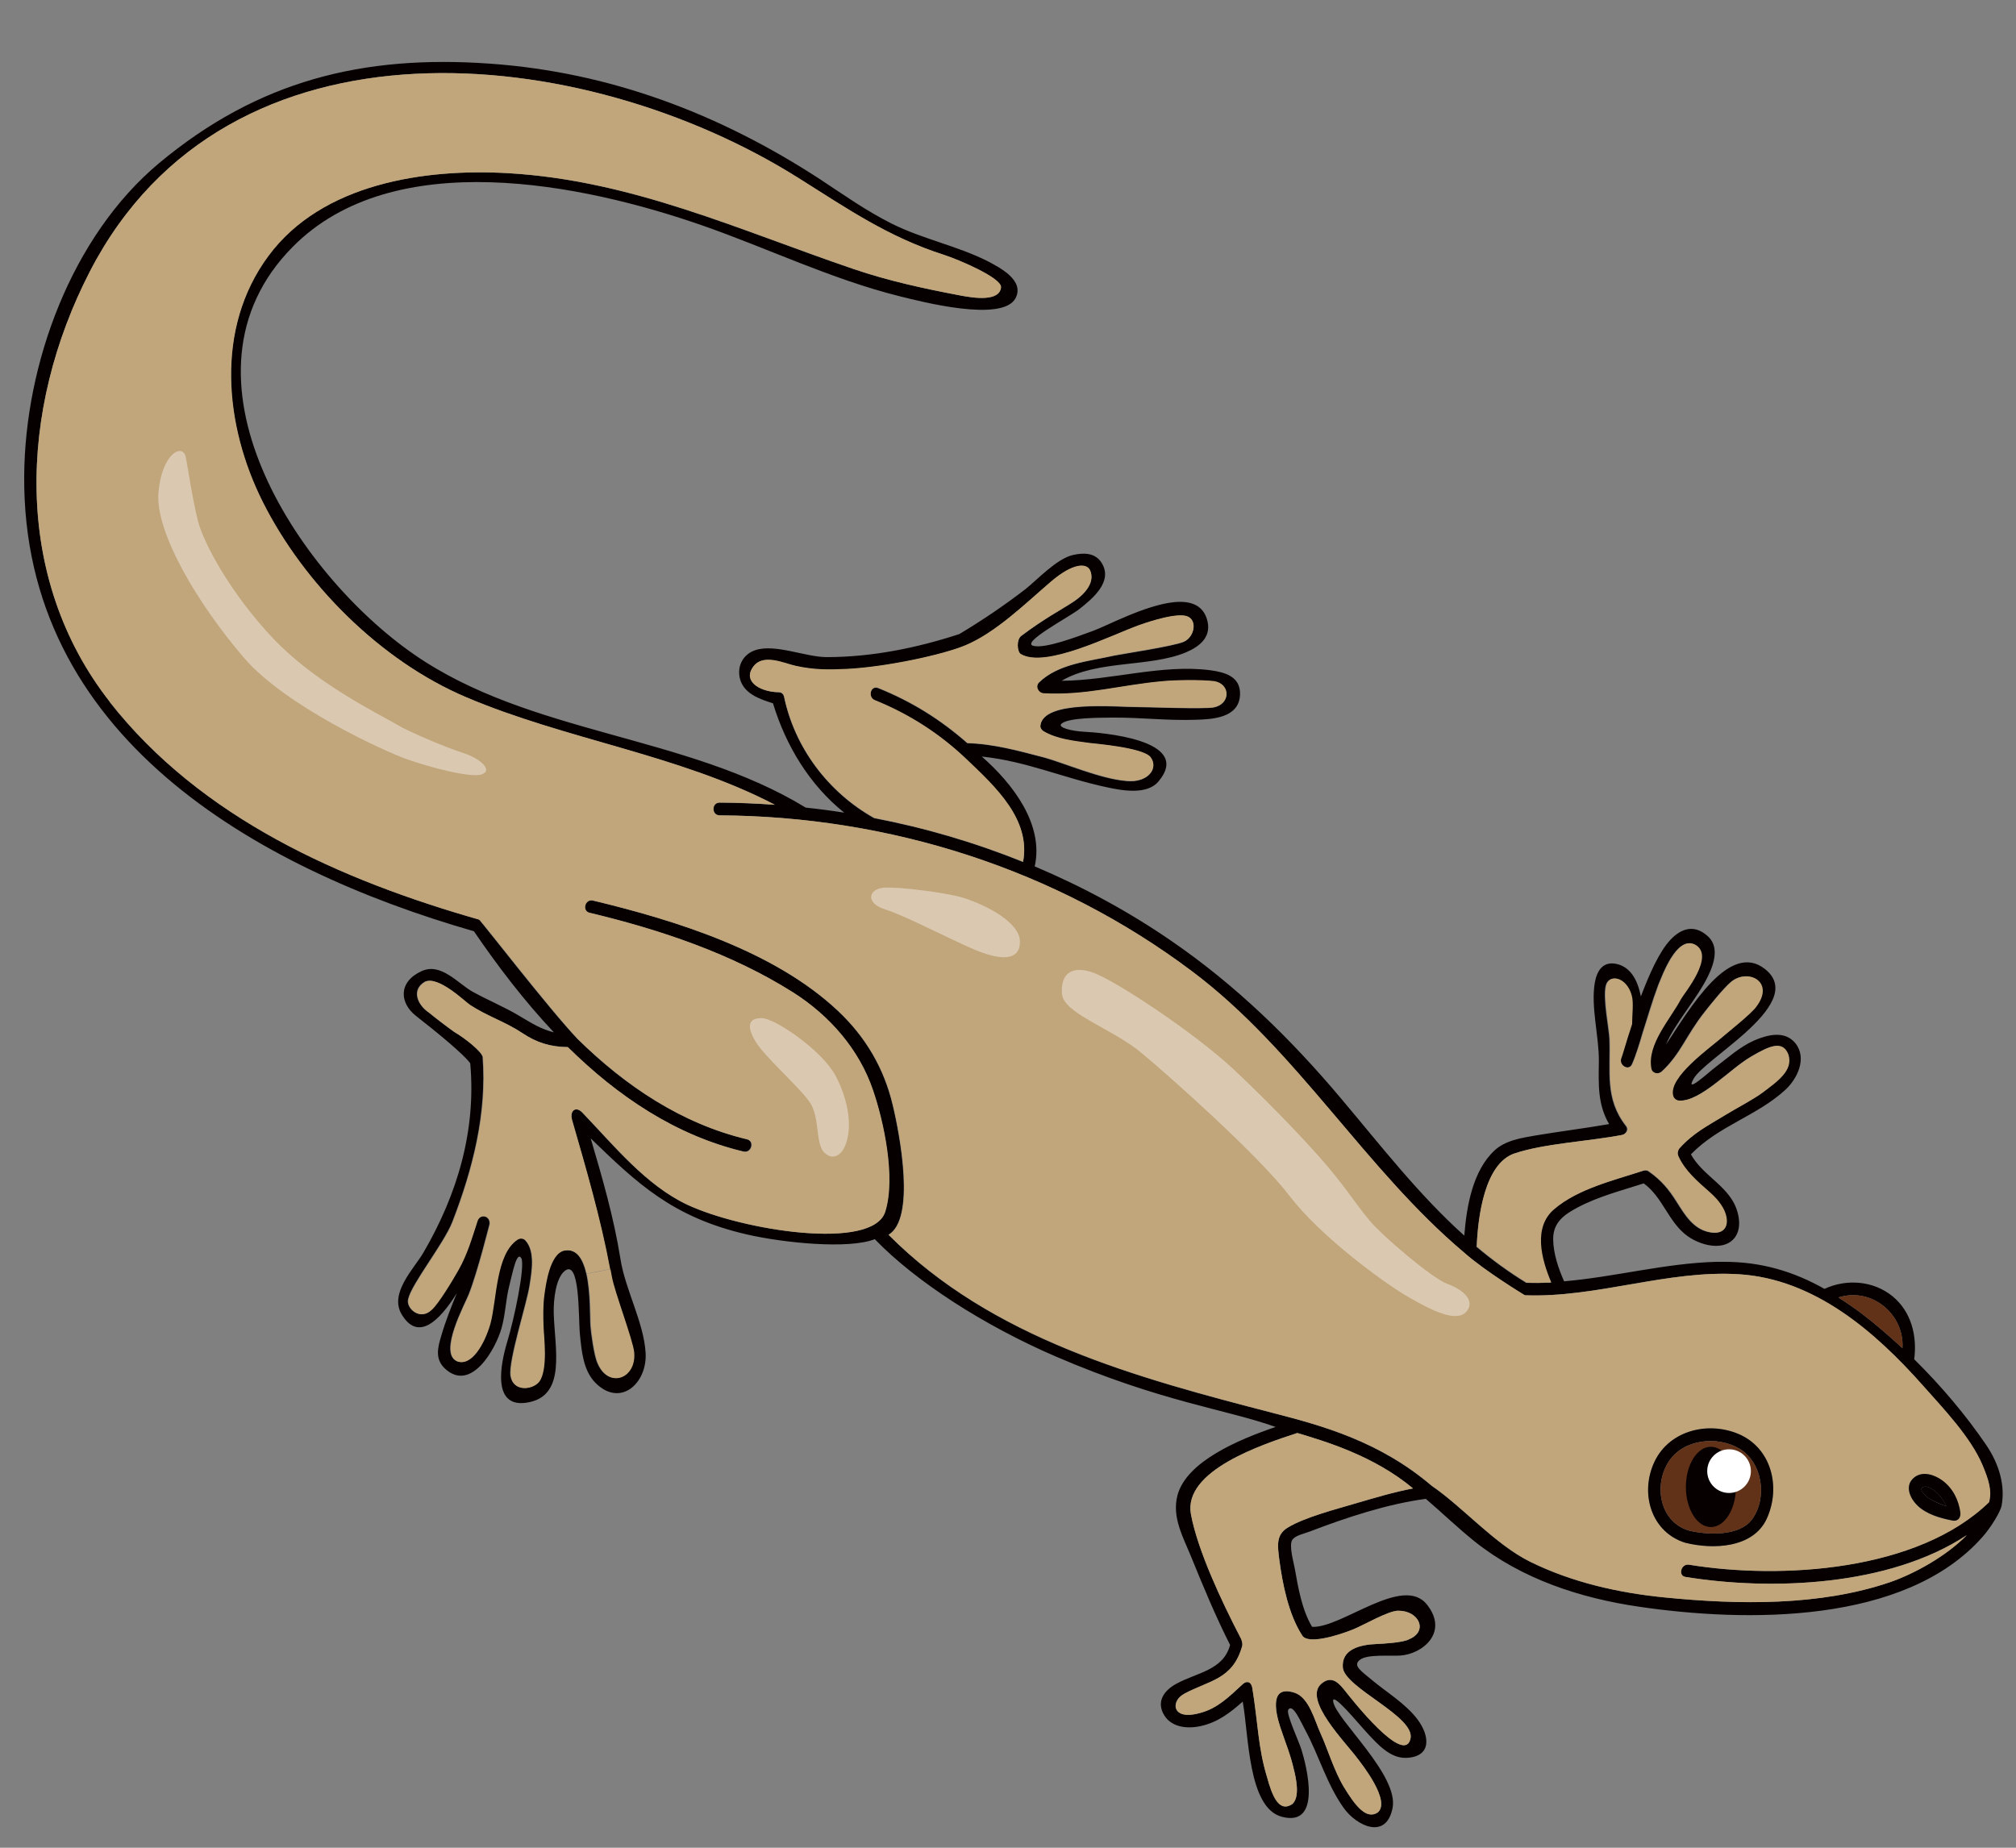 <?xml version="1.0" encoding="UTF-8"?><svg id="b" xmlns="http://www.w3.org/2000/svg" width="120" height="110" viewBox="0 0 120 110"><rect x="0" y="0" width="120" height="110" fill="#808080" stroke="none"/><path d="M1.44,28.32c-.12,15.45,13.69,23.36,26.77,27.12,1.41,2.07,2.99,4.14,4.76,6.02-.77-.2-1.25-.5-2.07-.99-.85-.51-1.88-.94-2.75-1.42-.88-.48-1.9-1.78-3.07-1.23-1.39.65-1.29,1.89-.33,2.65,1.31,1.02,2.88,2.32,3.24,2.83.36,4-.76,7.79-2.78,11.26-.55.95-2.06,2.42-1.3,3.69.97,1.62,2.23.42,3.28-1.26-.33.81-.66,1.63-.92,2.52-.21.7-.4,1.39.22,1.97,1.56,1.44,3.02-1.19,3.36-2.4.24-.83.25-1.71.47-2.56.21-.83.45-2.09.72-1.6.21.53-.42,3.56-.85,4.97-.37,1.23-1,4.09,1.34,3.58,2.17-.47,1.49-3.21,1.43-5.29-.02-.88.14-2.02.59-2.46,1-.97.87,2.78.97,3.73.1.97.19,2.12.91,2.86,1.48,1.51,3.1.05,3-1.76-.1-1.81-1.22-3.79-1.5-5.61-.39-2.44-1.07-4.8-1.77-7.17,2.76,2.67,4.87,4.7,9.3,5.72,2.22.51,6.08.89,7.61.28,2.43,2.52,6.48,5.13,10.76,6.98,6.32,2.72,10.09,3.13,13.1,4.2-2.23.76-5.3,2.06-5.84,4.06-.35,1.31.34,2.51.82,3.69.72,1.77,1.45,3.53,2.31,5.23-.41,1.52-1.97,1.63-3.22,2.32-.65.36-1.14.96-.78,1.72.41.86,1.41.97,2.24.79,1.02-.22,1.77-.8,2.51-1.46.37,2.01.31,6.34,2.34,6.86,2.39.62,1.47-2.98,1.16-3.99-.16-.52-.93-2.15-.79-2.38.27-.43.77.77,1.01,1.2.82,1.52,1.28,3.22,2.29,4.64.77,1.08,2.53,1.92,2.91.01.39-1.95-3.33-5.24-3.53-6.32-.13-.71,1.53,1.33,2.01,1.84.59.63,1.35,1.52,2.32,1.49,1.54-.05,1.42-1.3.7-2.27-.71-.95-1.81-1.6-2.71-2.35-.7-.58-1.17-.88-.73-1.22.46-.34,1.68-.21,2.4-.25,1.32-.09,2.89-1.37,1.6-3.02-1.43-1.84-5.09,1.4-6.85,1.31-.6-1-.83-2.33-1.03-3.47-.06-.35-.35-1.33-.16-1.69.16-.28.73-.39,1.04-.51,2.17-.83,4.6-1.64,6.92-1.95.97.83,1.89,1.72,2.91,2.54,2.79,2.23,6.28,3.37,9.77,3.88,6.32.93,15.85,1.09,20.47-4.17.52-.59,1.05-1.49,1.12-1.83.22-1.16-.11-2.44-.91-3.62-1.21-1.78-2.69-3.53-4.29-5.11.18-1.38-.16-2.82-1.29-3.75-1.14-.93-2.74-1.05-4.05-.44-1.81-1.02-3.74-1.62-6.01-1.61-.14,0-.28,0-.42,0-3.05.08-6.03.9-9.07,1.16-.34-.77-.64-1.65-.65-2.5-.01-1.02.67-1.48,1.48-1.91,1.24-.65,2.58-.99,3.91-1.42,1.15.83,1.48,2.35,2.64,3.16.43.3,1.07.56,1.66.56.31,0,.62-.07.87-.25.76-.54.55-1.69.15-2.39-.65-1.11-1.88-1.67-2.51-2.81,1.68-1.72,3.91-2.27,5.62-3.84.71-.65,1.31-1.88.6-2.77-.63-.78-1.66-.51-2.45-.17-.86.38-1.58,1.04-2.32,1.6-.44.33-1.83,1.63-1.29.68.33-.59,1.81-1.6,3.06-2.72,1.43-1.29,2.55-2.72,1.2-3.8-2.13-1.71-4.48,2.34-5.9,4.48.49-1.21,1.84-2.72,2.49-4.05.43-.87.64-1.8.01-2.38-.82-.76-1.62-.47-2.25.21-.66.71-1.23,2-1.75,3.36-.18-.91-.57-1.73-1.43-1.93-.82-.19-1.19.4-1.31,1.11-.25,1.44.26,3.22.24,4.7-.02,1.4-.07,2.55.61,3.72-1.44.25-2.89.43-4.33.67-.86.15-1.84.29-2.49.9-1.28,1.19-1.66,3.27-1.8,5.07-2.72-2.44-4.97-5.36-7.35-8.18-2.98-3.54-6.25-6.73-10.08-9.36-2.57-1.77-5.3-3.24-8.14-4.44.56-2.5-1.31-4.93-3.15-6.54,2.63.27,4.86,1.28,7.45,1.83.88.19,2.38.47,3.06-.34,2.13-2.52-3.51-2.92-4.46-2.97-.7-.04-1.6-.25-1.29-.49.44-.35,2.22-.34,3.05-.35,1.64-.01,3.28.19,4.92.13.96-.03,2.56-.09,2.64-1.46.06-1.12-.9-1.37-1.78-1.49-2.88-.37-5.91.61-8.84.63,2.13-1.25,5.19-.79,7.37-1.68.79-.33,1.53-.87,1.32-1.84-.22-1-1.02-1.26-2.01-1.16-1.72.18-4,1.42-4.84,1.72-.91.33-2.81,1.06-3.52.88-.78-.19,2.16-1.73,2.75-2.2.74-.59,2.01-1.61,1.32-2.73-.39-.63-1.08-.62-1.71-.48-.96.21-2.12,1.47-2.84,2.04-1.26.97-2.56,1.85-3.93,2.67-2.55.83-5.21,1.37-7.89,1.37-1.25,0-3.05-.8-4.23-.42-.73.23-1.12.93-.94,1.69.22.9,1.17,1.23,1.97,1.48.77,2.53,2.18,4.86,4.24,6.51-.76-.12-1.52-.22-2.29-.3-7.16-4.37-16.42-4.33-23.33-9.13-6.92-4.8-14.76-16.61-7.22-24.24,6.01-6.1,17.3-3.76,24.39-1.29,3.92,1.37,7.71,3.21,11.76,4.22,1.25.31,6.12,1.58,6.89.11.54-1.05-.9-1.8-1.66-2.2-1.8-.91-3.88-1.32-5.7-2.23-1.52-.76-2.87-1.72-4.28-2.65-5.99-3.9-12.48-6.37-19.64-6.88-7.58-.54-13.81,1.01-19.71,5.93C4.25,14.08,1.49,21.66,1.44,28.32ZM6.55,41.8c-5.82-7.41-5.44-17.42-1.2-25.64C13.54.28,34.7,2.52,47.52,10.6c2.94,1.85,5.35,3.51,8.65,4.57.99.32,3.45,1.39,3.4,1.93-.08.88-1.63.64-2.42.49-2.14-.41-4.29-.87-6.34-1.57-6.86-2.33-13.2-5.28-20.56-5.71-4.99-.29-11.1.61-14.29,4.93-3.19,4.31-2.61,10.09-.33,14.65,2.46,4.89,7.03,9.46,12.09,11.61,5.93,2.53,12.66,3.42,18.39,6.41-1.09-.07-2.19-.12-3.29-.13-.49,0-.49.75,0,.76,10.12.06,20.02,3.19,28.13,9.29,6.25,4.69,10.29,11.78,16.2,16.75,1.22,1.09,3.6,2.53,3.6,2.53,4.27.16,8.5-1.52,12.75-1.25,4.48.28,8.09,3.42,10.95,6.63,1.22,1.37,2.84,3.06,3.55,4.75.34.82.57,1.49.38,2.19-4.23,4.11-12.35,4.61-17.86,3.72-.47-.08-.68.65-.2.73,5.09.83,12.11.57,16.74-2.49-1.22,1.25-3.11,2.29-4.54,2.79-4.2,1.44-9.05,1.35-13.44.92-2.75-.27-5.53-.9-8.02-2.13-2.08-1.03-4.03-3.28-5.84-4.51-3.11-2.65-6.51-3.58-9.37-4.32-8.21-2.12-16.79-4.42-22.97-10.63,1.61-.95.7-5.86.25-7.73-.52-2.19-1.61-4.05-3.27-5.61-3.79-3.56-9.65-5.38-14.58-6.56-.47-.11-.67.62-.2.73,4.18,1,8.47,2.44,12.13,4.75,2.15,1.37,3.91,3.36,4.74,5.81.64,1.87,1.36,5.19.73,7.23-.73,2.37-8.54,1.11-11.78-.41-2.48-1.17-4.37-3.53-6.25-5.49-.38-.39-.76-.13-.62.42.86,2.99,1.7,5.85,2.27,8.9l.09.47c.16.85,1.25,3.74,1.32,4.46.15,1.58-1.51,2.2-2.15.68-.22-.47-.39-1.84-.42-2.21-.04-.5.01-2-.25-3.14-.2-.85-.57-1.5-1.31-1.37-.88.16-1.12,2.04-1.2,2.61-.09.62-.08,1.36-.05,2,.02.47.28,2.52-.27,3.21-.37.47-1.52.62-1.68-.35-.14-.9.97-4.31,1.13-5.37.12-.79.36-2.04-.25-2.7-.11-.13-.32-.15-.46-.06-1.33.84-1.25,3.59-1.64,5.03-.33,1.18-1.11,2.56-1.98,2.22-1.1-.51.5-3.42.71-3.97.53-1.33,1.23-4.17,1.24-4.18.06-.52-.58-.66-.73-.2-.35,1.07-.59,1.94-1.13,2.91-.31.54-1.19,2-1.6,2.38-.7.68-1.54-.11-1.38-.64.19-.89,2.12-3.3,2.62-4.57,1.22-3.14,2.07-6.48,1.81-9.85-.09-.34-1-1.08-1.71-1.49-.34-.24-1.17-.87-1.49-1.14-.71-.48-1.04-1.36-.25-1.83.77-.41,2.39,1.18,2.69,1.37,1.04.68,2.1,1,3.12,1.68.87.58,1.69.82,2.7.83,2.95,2.91,6.4,5.26,10.46,6.22.48.11.68-.62.21-.73-3.89-.93-7.22-3.16-10.07-5.96-1.68-1.75-5.79-7.09-5.88-7.12-8.23-2.35-16.54-6.02-21.98-12.95ZM46.41,41.21c-1.11,0-2.18-.61-1.62-1.45.58-.9,1.87-.25,2.58-.1,1.11.24,1.91.24,3.04.18,2.35-.12,5.73-.85,7.05-1.41,1.82-.76,3.59-2.52,5.09-3.79,1.32-1.12,2.13-1.12,2.33-.67.29.66-.22,1.35-1,1.87-.73.48-1.7.97-3.1,2.03-.3.23-.24.96-.03,1.08,1.46.88,5.38-1.12,7.02-1.71.11-.04,1.85-.68,2.7-.58.85.1.67,1.25,0,1.55-.59.27-3.74.74-4.17.83-1.51.34-3.31.48-4.46,1.6-.24.24-.05.63.27.65,2.52.14,4.6-.5,7.09-.72.72-.07,2.23-.1,3.08,0,.97.18.96,1.35-.03,1.55-.54.11-4.01-.02-4.52-.02-1.42,0-5.65-.43-5.81,1.12-.01.13.08.27.19.33.83.48,1.81.57,2.75.7.15.02,3.11.25,3.61.83.53.7-.19,1.55-1.42,1.42-1.54-.11-3.85-1.12-4.95-1.41-1.5-.39-2.97-.8-4.52-.84-1.57-1.38-3.29-2.47-5.31-3.28-.45-.18-.65.54-.2.73,2.05.83,3.86,1.98,5.45,3.51,1.72,1.64,3.85,3.58,3.37,6.11-2.86-1.16-5.82-2.03-8.86-2.61-2.74-1.54-4.72-4.18-5.36-7.21-.03-.15-.13-.27-.27-.27ZM70.15,101.93c-.33-.27-.18-.82.33-1.09,1.49-.81,2.9-.83,3.46-2.85.04-.15-.03-.39-.13-.55-1.09-2.1-2.52-5.13-2.92-7.29-.48-2.61,4.27-4.17,6.33-4.84,1.65.5,4.56,1.35,6.89,3.3-1.17.22-2.32.57-3.45.9-1.24.36-2.98.81-3.99,1.42-.74.44-.62,1.1-.52,1.93.19,1.43.55,3.25,1.36,4.5.32.54,2.05.04,3.04-.36.6-.24,2.12-1.13,2.69-1.11,1.24,0,1.79,1.23.63,1.7-.34.21-1.65.27-1.9.28-1.04.04-2.13.31-2.04,1.4.1,1.21,4.31,2.91,4.03,4.23-.36,1.66-3.51-2.36-3.88-2.82-.35-.44-.79-.98-1.42-.45-1.13.94,1.45,3.51,2.13,4.44.28.37,2.01,2.55,1.22,3.23-.68.45-1.34-.39-2.04-1.55-.58-.98-.97-2.3-1.35-3.12-.36-.77-.68-2.18-1.57-2.46-1.44-.47-1.17,1.05-.85,2.03.27.83.62,1.66.81,2.52.11.44.41,1.68-.1,2.09-.79.51-1.19-.51-1.49-1.61-.54-1.76-.54-3.25-.88-5.32-.06-.37-.35-.47-.63-.16-.75.69-1.44,1.38-2.45,1.65-.36.1-.97.23-1.3-.04ZM87.9,74.2c.07-1.78.47-4.92,2.24-5.53,1.74-.59,4.44-.72,6.4-1.1.14-.02.45-.26.22-.55-1.26-1.62-.9-3.24-.97-5.16-.02-.59-.4-2.4-.22-3.17.18-.74,1.23-.53,1.52.59.12.43.02,1.12.02,1.7-.34,1.05-.57,1.87-.63,2-.2.44.45.82.65.38.22-.48.47-1.29.63-1.86.33-1.02.56-1.86.94-2.87.2-.45,1.07-2.97,2.17-2.38,1.21.68-.67,2.9-.85,3.24-.63,1.19-2.04,2.7-1.76,4.14.05.3.44.34.63.17,1.14-1.05,1.47-2.18,2.57-3.56.27-.35,1.11-1.4,1.56-1.78.98-.82,2.6-.02,1.5,1.46-.27.41-1.74,1.57-1.94,1.75-.8.71-3.34,2.47-3.02,3.58.05.16.2.27.36.28,1.28.07,3.03-1.89,4.29-2.62,1.15-.68,1.88-.97,2.21-.11.28.93-.61,1.55-1.56,2.27-.56.42-1.58.94-2.18,1.31-1.06.65-1.92,1.07-2.75,2-.09.11-.13.3-.06.46.41.88,1.14,1.5,1.85,2.13.31.28.59.57.8.94.42.72.34,1.64-.73,1.46-1-.17-1.51-1.04-2.01-1.83-.45-.72-.91-1.28-1.63-1.78-.13-.12-.31-.08-.36-.06-1.75.57-3.88,1.07-5.31,2.29-1.27,1.08-.77,2.96-.18,4.37-.48.02-.97.03-1.46.01-1.06-.65-2.04-1.37-2.98-2.16ZM109.43,77.24c2.01-.63,3.94,1.03,3.81,3.02-.8-.74-1.62-1.45-2.45-2.08-.45-.34-.91-.65-1.36-.94Z" style="fill:#060001;"/><path d="M5.35,16.16c-4.24,8.22-4.61,18.23,1.2,25.64,5.44,6.93,13.75,10.6,21.98,12.95.1.02,4.21,5.36,5.88,7.12,2.85,2.79,6.17,5.03,10.07,5.96.47.11.27.85-.21.73-4.06-.97-7.51-3.31-10.46-6.22-1.01-.01-1.83-.25-2.7-.83-1.02-.68-2.08-1-3.12-1.68-.29-.19-1.91-1.78-2.69-1.37-.79.47-.46,1.35.25,1.83.32.27,1.15.9,1.49,1.14.7.42,1.61,1.16,1.71,1.49.26,3.36-.59,6.7-1.81,9.85-.5,1.27-2.43,3.68-2.62,4.57-.15.53.68,1.32,1.38.64.42-.37,1.29-1.83,1.6-2.38.54-.97.78-1.84,1.13-2.91.15-.46.79-.32.73.2,0,0-.71,2.85-1.24,4.18-.22.55-1.81,3.47-.71,3.97.86.34,1.64-1.04,1.98-2.22.39-1.43.31-4.18,1.64-5.03.14-.08.34-.07.46.06.6.65.37,1.91.25,2.7-.16,1.06-1.27,4.48-1.13,5.37.15.97,1.3.82,1.68.35.55-.7.28-2.75.27-3.21-.03-.63-.04-1.37.05-2,.08-.57.32-2.45,1.2-2.61.73-.13,1.11.51,1.31,1.37l1.4-.27c-.57-3.05-1.41-5.91-2.27-8.9-.14-.54.24-.81.62-.42,1.88,1.95,3.77,4.32,6.25,5.49,3.24,1.52,11.05,2.78,11.78.41.63-2.04-.09-5.36-.73-7.23-.83-2.44-2.59-4.44-4.74-5.81-3.66-2.32-7.94-3.75-12.13-4.75-.47-.11-.27-.84.2-.73,4.93,1.19,10.79,3,14.58,6.56,1.66,1.56,2.75,3.42,3.27,5.61.45,1.87,1.36,6.78-.25,7.73,6.18,6.2,14.76,8.5,22.97,10.63,2.85.74,6.26,1.66,9.37,4.32,1.8,1.22,3.76,3.48,5.84,4.51,2.49,1.23,5.27,1.86,8.02,2.13,4.39.44,9.25.52,13.44-.92,1.43-.5,3.32-1.54,4.54-2.79-4.63,3.06-11.65,3.31-16.74,2.49-.48-.07-.27-.8.2-.73,5.51.9,13.63.39,17.86-3.72.19-.7-.04-1.37-.38-2.19-.71-1.69-2.33-3.37-3.55-4.75-2.85-3.22-6.46-6.35-10.95-6.63-4.25-.27-8.48,1.42-12.75,1.25,0,0-2.38-1.44-3.6-2.53-5.91-4.97-9.95-12.06-16.2-16.75-8.11-6.1-18.01-9.23-28.13-9.29-.49,0-.49-.76,0-.76,1.1,0,2.2.05,3.29.13-5.73-2.99-12.46-3.88-18.39-6.41-5.07-2.15-9.63-6.72-12.09-11.61-2.29-4.56-2.86-10.34.33-14.65,3.19-4.32,9.3-5.22,14.29-4.93,7.36.43,13.7,3.37,20.56,5.71,2.05.7,4.2,1.17,6.34,1.57.79.15,2.34.39,2.42-.49.04-.54-2.42-1.61-3.4-1.93-3.31-1.06-5.71-2.72-8.65-4.57C34.7,2.52,13.54.28,5.35,16.16ZM100.3,91.84c-1.98-.62-2.66-2.83-1.89-4.66.82-1.95,3.14-2.6,5.03-1.83,2.01.82,2.59,3.17,1.72,5.07-.82,1.75-3.21,1.84-4.86,1.42ZM114.13,89.62c-.45-.43-.77-1.19-.19-1.66.5-.39,1.19-.16,1.66.18.63.45.98,1.17,1.08,1.92.04.28-.14.53-.47.47-.71-.14-1.54-.37-2.09-.9Z" style="fill:#c1a57b;"/><path d="M36.33,75.56l-1.4.27c.26,1.14.21,2.64.25,3.14.03.37.2,1.74.42,2.21.64,1.51,2.3.9,2.15-.68-.07-.72-1.17-3.61-1.32-4.46l-.09-.47Z" style="fill:#c1a57b;"/><path d="M44.79,39.76c-.56.84.51,1.46,1.62,1.45.13,0,.24.12.27.27.64,3.03,2.62,5.67,5.36,7.21,3.04.59,6,1.46,8.86,2.61.47-2.53-1.66-4.48-3.37-6.11-1.6-1.52-3.4-2.68-5.45-3.51-.45-.18-.25-.91.2-.73,2.02.81,3.74,1.9,5.31,3.28,1.55.04,3.02.45,4.52.84,1.1.28,3.42,1.29,4.95,1.41,1.23.13,1.95-.72,1.42-1.42-.5-.58-3.46-.8-3.61-.83-.94-.13-1.92-.22-2.75-.7-.1-.06-.2-.19-.19-.33.15-1.55,4.39-1.12,5.81-1.12.51,0,3.99.14,4.52.02.99-.2,1-1.37.03-1.55-.85-.1-2.36-.07-3.08,0-2.5.22-4.57.86-7.09.72-.31-.02-.51-.41-.27-.65,1.15-1.12,2.96-1.26,4.46-1.6.43-.1,3.58-.57,4.17-.83.67-.3.85-1.45,0-1.55-.85-.1-2.58.54-2.7.58-1.64.59-5.56,2.59-7.02,1.71-.21-.13-.27-.85.03-1.08,1.4-1.05,2.36-1.54,3.1-2.03.78-.52,1.29-1.21,1-1.87-.21-.45-1.02-.45-2.33.67-1.49,1.28-3.27,3.03-5.09,3.79-1.32.56-4.7,1.29-7.05,1.41-1.13.05-1.93.06-3.04-.18-.71-.15-2-.8-2.58.1Z" style="fill:#c1a57b;"/><path d="M70.49,100.84c-.51.27-.67.82-.33,1.09s.94.14,1.3.04c1.01-.27,1.7-.96,2.45-1.65.28-.3.57-.21.63.16.34,2.06.34,3.56.88,5.32.3,1.1.7,2.12,1.49,1.61.51-.42.21-1.66.1-2.09-.19-.86-.54-1.69-.81-2.52-.32-.98-.59-2.49.85-2.03.88.28,1.21,1.69,1.57,2.46.38.82.77,2.14,1.35,3.12.7,1.16,1.36,2,2.04,1.55.79-.68-.93-2.86-1.22-3.23-.68-.93-3.26-3.5-2.13-4.44.63-.53,1.06,0,1.42.45.36.46,3.51,4.48,3.88,2.82.28-1.32-3.93-3.02-4.03-4.23-.08-1.08,1-1.36,2.04-1.4.25-.01,1.57-.08,1.9-.28,1.16-.47.6-1.7-.63-1.7-.57-.02-2.09.87-2.69,1.11-.99.4-2.72.91-3.04.36-.81-1.25-1.17-3.07-1.36-4.5-.1-.83-.22-1.49.52-1.93,1.01-.6,2.75-1.05,3.99-1.42,1.13-.33,2.29-.68,3.45-.9-2.33-1.95-5.24-2.81-6.89-3.3-2.06.68-6.81,2.23-6.33,4.84.4,2.15,1.83,5.19,2.92,7.29.1.16.17.41.13.55-.56,2.01-1.97,2.04-3.46,2.85Z" style="fill:#c1a57b;"/><path d="M90.14,68.67c-1.77.61-2.16,3.74-2.24,5.53.93.79,1.92,1.51,2.98,2.16.49.02.97.01,1.46-.01-.6-1.41-1.09-3.3.18-4.37,1.43-1.22,3.56-1.71,5.31-2.29.05-.02.23-.06.36.06.71.51,1.18,1.06,1.63,1.78.5.79,1,1.66,2.01,1.83,1.07.18,1.14-.74.73-1.46-.21-.37-.49-.67-.8-.94-.71-.63-1.45-1.25-1.85-2.13-.07-.16-.03-.35.06-.46.83-.93,1.69-1.35,2.75-2,.6-.37,1.62-.9,2.18-1.31.95-.71,1.84-1.34,1.56-2.27-.33-.86-1.06-.57-2.21.11-1.26.73-3.01,2.69-4.29,2.62-.16-.01-.31-.11-.36-.28-.32-1.11,2.21-2.87,3.02-3.58.2-.18,1.67-1.34,1.94-1.75,1.1-1.48-.52-2.28-1.5-1.46-.45.38-1.29,1.43-1.56,1.78-1.1,1.38-1.43,2.52-2.57,3.56-.19.18-.57.13-.63-.17-.28-1.44,1.13-2.95,1.76-4.14.18-.34,2.06-2.56.85-3.24-1.1-.59-1.97,1.92-2.17,2.38-.37,1.01-.61,1.86-.94,2.87-.17.57-.42,1.37-.63,1.86-.2.44-.85.06-.65-.38.06-.13.28-.95.63-2,0-.57.1-1.27-.02-1.7-.29-1.11-1.35-1.33-1.52-.59-.18.77.2,2.58.22,3.17.07,1.92-.3,3.54.97,5.16.23.29-.08.53-.22.55-1.95.38-4.66.51-6.4,1.1Z" style="fill:#c1a57b;"/><path d="M98.41,87.18c-.77,1.83-.08,4.04,1.89,4.66,1.66.42,4.05.33,4.86-1.42.87-1.89.28-4.25-1.72-5.07-1.89-.77-4.22-.13-5.03,1.83ZM100.5,91.11c-1.72-.54-2.08-2.7-1.17-4.1.87-1.34,2.88-1.55,4.2-.77,1.37.81,1.69,2.89.78,4.18-.74,1.06-2.69.97-3.81.69Z" style="fill:#060001;"/><path d="M99.33,87.01c-.91,1.4-.55,3.56,1.17,4.1,1.12.28,3.07.37,3.81-.69.91-1.29.59-3.37-.78-4.18-1.32-.78-3.33-.56-4.2.77Z" style="fill:#613218;"/><path d="M113.24,80.26c.13-2-1.8-3.65-3.81-3.02.45.29.91.6,1.36.94.83.63,1.65,1.34,2.45,2.08Z" style="fill:#613218;"/><path d="M113.94,87.96c-.59.47-.26,1.23.19,1.66.54.53,1.37.76,2.09.9.33.07.5-.19.47-.47-.1-.75-.45-1.46-1.08-1.92-.47-.34-1.16-.57-1.66-.18ZM114.95,89.28c-.19-.09-.85-.62-.46-.76.27-.1.7.24.88.42.18.19.39.5.48.73-.28-.08-.65-.25-.9-.39Z" style="fill:#060001;"/><path d="M114.49,88.52c-.39.15.27.67.46.76.25.13.62.3.9.39-.09-.24-.3-.54-.48-.73-.18-.18-.6-.52-.88-.42Z" style="fill:#060001;"/><ellipse cx="101.84" cy="88.52" rx="1.49" ry="2.39" style="fill:#060001;"/><circle cx="102.92" cy="87.58" r="1.3" style="fill:#fff;"/><g style="opacity:.4;"><path d="M81.58,72.73c.65.78,3.63,3.36,4.57,3.7.94.34,1.7,1.02,1.13,1.66-.57.64-1.93,0-3.44-.87-1.51-.87-5.25-3.63-7.07-6.01-1.81-2.38-7.07-7.07-8.84-8.54-1.78-1.47-4.65-2.34-4.72-3.52-.08-1.17.57-1.7,1.85-1.25,1.29.45,6.01,3.55,8.39,5.78,2.38,2.23,4.91,4.91,5.97,6.24,1.06,1.32,1.21,1.66,2.15,2.8Z" style="fill:#fff;"/><path d="M57.35,53.45c1.4.45,3.36,1.47,3.36,2.61s-1.1,1.1-2.46.57-4.35-2.12-5.56-2.49c-1.21-.38-.98-1.21-.11-1.29.87-.08,3.81.3,4.76.6Z" style="fill:#fff;"/><path d="M49.53,63.7c.49.73,1.13,2.31.98,3.67-.15,1.36-.87,1.81-1.44,1.25-.57-.57-.23-2.12-.91-3.06-.68-.94-2.68-2.68-3.21-3.59s-.38-1.36.38-1.36,3.25,1.7,4.2,3.1Z" style="fill:#fff;"/><path d="M23.75,43.21c.66.37,2.57,1.21,3.86,1.63.92.3,1.74.98,1.1,1.25-.64.26-3.17-.42-4.54-.91-1.36-.49-7.18-3.15-9.64-6.01-2.76-3.21-5.29-7.48-5.1-9.83.19-2.34,1.45-3,1.63-2.12.15.76.38,2.42.72,3.78.34,1.36,1.97,4.35,4.46,6.99,2.48,2.63,6.05,4.38,7.52,5.22Z" style="fill:#fff;"/></g></svg>